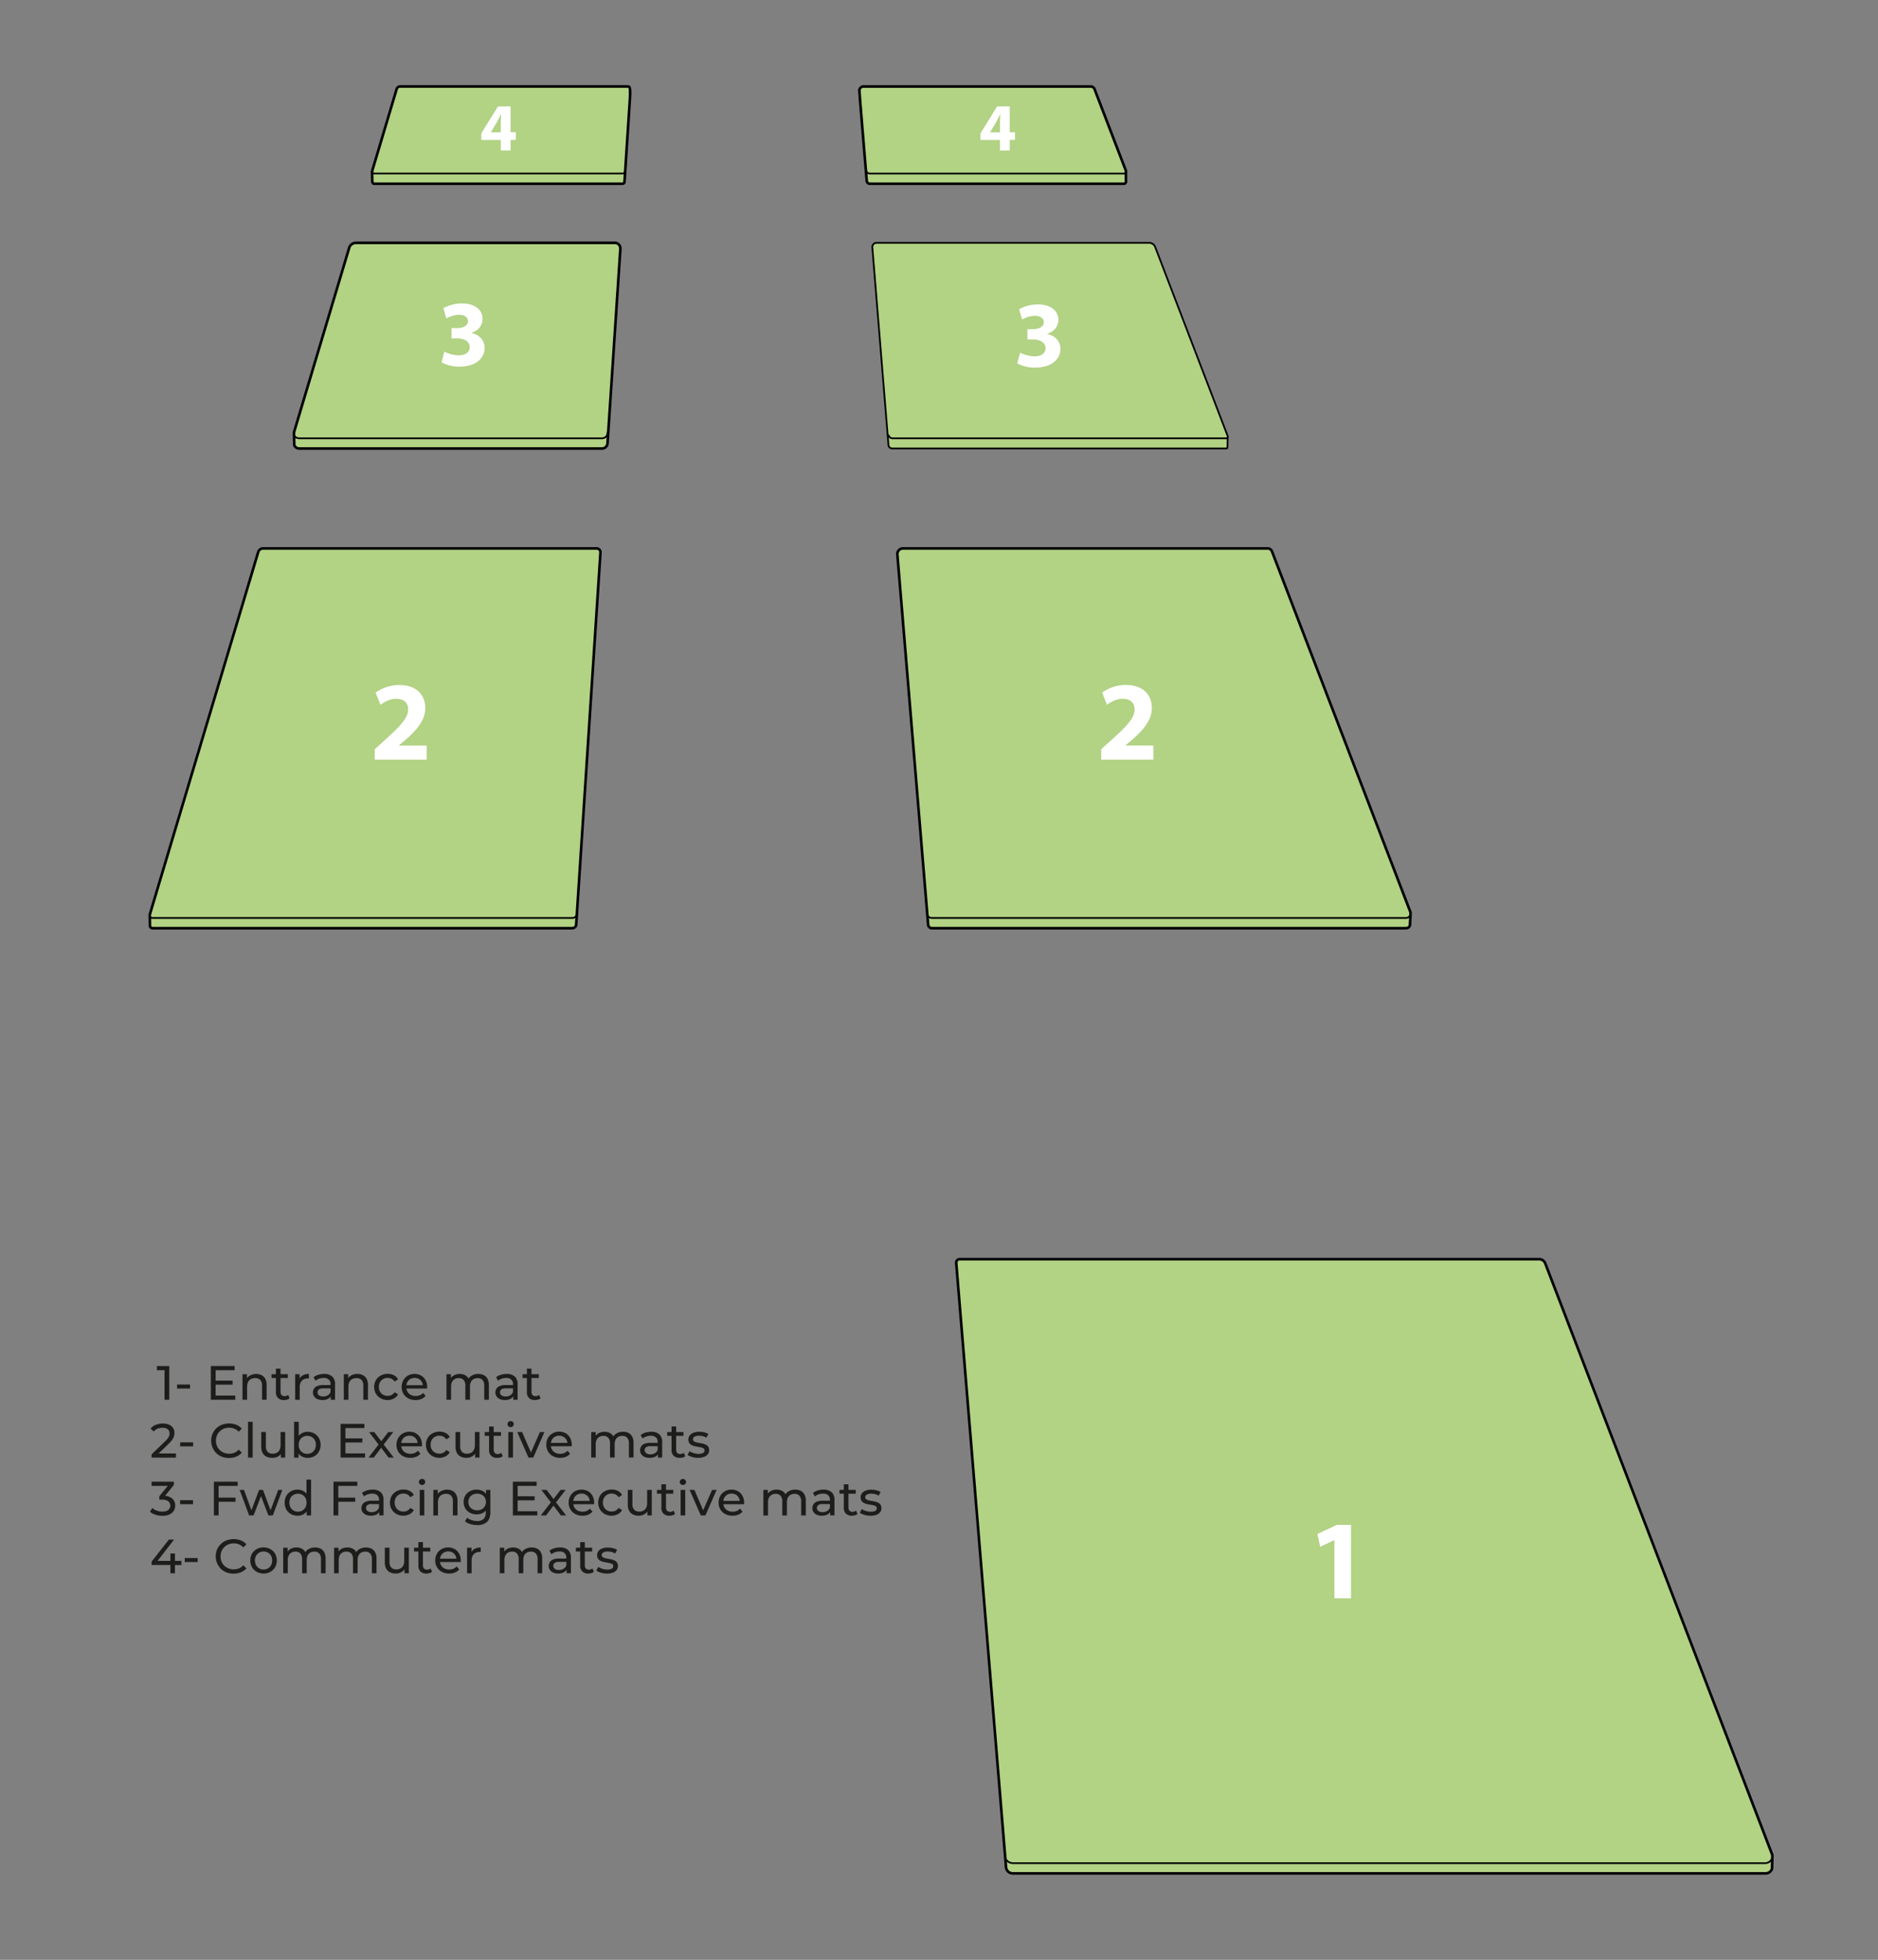 <svg viewBox="0 0 1080 1126.57" xmlns="http://www.w3.org/2000/svg" data-sanitized-data-name="Capa 2" data-name="Capa 2" id="Capa_2"><rect x="0" y="0" width="1080" height="1126.57" fill="#808080" stroke="none"/><defs><style>.cls-1{fill:#b2d284;}.cls-2,.cls-3{fill:none;stroke:#000;stroke-miterlimit:10;}.cls-2{stroke-width:1.5px;}.cls-4{fill:#1d1d1b;}.cls-5{fill:#fff;}</style></defs><path d="M1019.27,1067.68l-.2,6.2a1.93,1.93,0,0,1-.15.72,3.89,3.89,0,0,1-3.54,2.26H582.44a3.91,3.91,0,0,1-3.89-3.58l-.48-5.87c.17,2,2.34,3.58,4.37,3.58h432.94A4.34,4.34,0,0,0,1019.27,1067.68Z" class="cls-1"></path><path d="M500.28,99.75h146c.33,0,1.16-.16,1.16-.76l.09,5.54a1.26,1.26,0,0,1-1.25,1.09h-146a1.85,1.85,0,0,1-1.84-1.7L498,98A2.46,2.46,0,0,0,500.28,99.75Z" class="cls-1"></path><path d="M647.46,98a1.27,1.27,0,0,1,0,.94h0c0,.6-.83.76-1.16.76h-146A2.46,2.46,0,0,1,498,98L494.68,58.5l-.44-6.24a2.32,2.32,0,0,1,2.38-2.55h130.7a2.29,2.29,0,0,1,2.14,1.47Z" class="cls-1"></path><path d="M706.05,250.63a1,1,0,0,1,0,.59.86.86,0,0,1-.92.7h-192a2.14,2.14,0,0,1-2.13-2l-.48,0-8.83-107.77a2.43,2.43,0,0,1,2.43-2.64H660.86a3.69,3.69,0,0,1,3.45,2.37Z" class="cls-1"></path><path d="M535.9,527.67H808.54a2.75,2.75,0,0,0,2.64-2.09h0l-.32,6a1.86,1.86,0,0,1-.65,1.34,2.63,2.63,0,0,1-1.68.6H535.9a2.13,2.13,0,0,1-2.12-2l-.48-5.78C533.39,526.9,534.79,527.67,535.9,527.67Z" class="cls-1"></path><path d="M1019.27,1067.67h0a4.34,4.34,0,0,1-3.89,3.31H582.44c-2,0-4.2-1.56-4.37-3.58L549.91,726a2,2,0,0,1,2-2.21H885.11a3.8,3.8,0,0,1,3.55,2.43L1019,1065.69a3.74,3.74,0,0,1,.26,1.6Z" class="cls-1"></path><path d="M811,524a2.71,2.71,0,0,1,.18,1.07l0,.47h0a2.75,2.75,0,0,1-2.64,2.09H535.9c-1.11,0-2.51-.77-2.6-1.87L516.06,318.74a3.25,3.25,0,0,1,3.23-3.5H729a2.68,2.68,0,0,1,2.49,1.71Z" class="cls-1"></path><path d="M513.12,251.92h192a.86.86,0,0,0,.92-.7l-.14,6.16a1,1,0,0,1-.78.41h-192a2.14,2.14,0,0,1-2.13-2l-.48-5.83.48,0A2.14,2.14,0,0,0,513.12,251.92Z" class="cls-1"></path><path d="M361.83,50s.89-.42.38,7.49l-2.68,41.11c0,.64-1,1.14-1.6,1.14H215.31A1.35,1.35,0,0,1,214,98.9a3,3,0,0,1,.1-.81l14-46.85a2.15,2.15,0,0,1,2.06-1.53H361A1.18,1.18,0,0,1,361.83,50Z" class="cls-1"></path><path d="M349.8,248.29l-.44,6.57a3.13,3.13,0,0,1-3.13,2.93H172a3,3,0,0,1-2.81-2l-.12-5.53a3.37,3.37,0,0,0,2.93,1.67H346.23a3.14,3.14,0,0,0,3.13-2.93l.05-.73Z" class="cls-1"></path><path d="M353.56,139.58a3.21,3.21,0,0,1,3.21,3.42l-7,105.29-.39,0-.05.73a3.14,3.14,0,0,1-3.13,2.93H172a3.37,3.37,0,0,1-2.93-1.67l0-1.44a2.85,2.85,0,0,1,.12-.7l31.59-105.59a4.12,4.12,0,0,1,4-2.94Z" class="cls-1"></path><path d="M214.08,104,214,99.37a2.46,2.46,0,0,1,0-.47,1.35,1.35,0,0,0,1.33.85H357.93c.64,0,1.56-.5,1.6-1.14l-.38,5.88a1.23,1.23,0,0,1-1.22,1.13H215.31C214.45,105.62,214.14,105,214.08,104Z" class="cls-1"></path><path d="M345.7,317.62a2.22,2.22,0,0,0-2.21-2.36H151.69a3,3,0,0,0-2.82,2.1L87.19,523.53h-.1l-.15.84-.4,1.35a3.57,3.57,0,0,0,0,.79v.34l-.4,2.3.09,2.9s-.08,1,1.9,1.49,231.61,0,231.61,0h9.39a4,4,0,0,0,2.25-3.16c.08-.86.19-2.28.3-3.71a2,2,0,0,0,.47-1.08Z" class="cls-1"></path><path d="M549.91,726a2,2,0,0,1,2-2.21H885.11a3.79,3.79,0,0,1,3.54,2.44L1019,1065.69a3.91,3.91,0,0,1,.25,1.6l-.2,6.6a1.75,1.75,0,0,1-.16.71,3.86,3.86,0,0,1-3.53,2.26H582.44a3.91,3.91,0,0,1-3.89-3.58Z" class="cls-2"></path><path d="M1019.26,1067.67a4.33,4.33,0,0,1-3.88,3.32H582.44c-2,0-4.21-1.56-4.38-3.58" class="cls-3"></path><path d="M516.06,318.75a3.24,3.24,0,0,1,3.23-3.51H729A2.66,2.66,0,0,1,731.5,317L811,524.05a2.54,2.54,0,0,1,.18,1.07l-.34,6.48a1.83,1.83,0,0,1-.64,1.35,2.67,2.67,0,0,1-1.69.59H535.9a2.13,2.13,0,0,1-2.13-1.95Z" class="cls-2"></path><path d="M811.18,525.58a2.75,2.75,0,0,1-2.65,2.09H535.9c-1.11,0-2.51-.76-2.6-1.87" class="cls-3"></path><path d="M501.67,142.22a2.44,2.44,0,0,1,2.43-2.64H660.85a3.72,3.72,0,0,1,3.46,2.38L706,250.63a.93.93,0,0,1,0,.59l-.13,6.16a.94.94,0,0,1-.79.41h-192a2.14,2.14,0,0,1-2.14-2Z" class="cls-3"></path><path d="M706.07,251.22a.84.84,0,0,1-.92.7h-192a2.14,2.14,0,0,1-2.14-2" class="cls-3"></path><path d="M494.68,58.51l3.76,45.42a1.83,1.83,0,0,0,1.84,1.69h146a1.25,1.25,0,0,0,1.24-1.09L647.44,99a1.27,1.27,0,0,0,0-.94l-18-46.86a2.3,2.3,0,0,0-2.14-1.47H496.62a2.33,2.33,0,0,0-2.39,2.56Z" class="cls-2"></path><path d="M647.44,99c0,.62-.83.77-1.16.77h-146A2.45,2.45,0,0,1,497.94,98" class="cls-3"></path><path d="M362.2,57.51c.52-7.91-.37-7.5-.37-7.5a1.28,1.28,0,0,0-.81-.3H230.15a2.14,2.14,0,0,0-2.06,1.54l-14,46.85a4.91,4.91,0,0,0-.1,1.27l.1,4.6c.06,1.06.37,1.65,1.23,1.65H357.93a1.21,1.21,0,0,0,1.21-1.13l3.06-47" class="cls-2"></path><path d="M359.52,98.62c0,.63-.95,1.13-1.59,1.13H215.3a1.33,1.33,0,0,1-1.33-.87" class="cls-3"></path><path d="M356.76,143a3.21,3.21,0,0,0-3.2-3.42H204.73a4.12,4.12,0,0,0-3.94,2.94l-31.6,105.59a2.94,2.94,0,0,0-.12.7l.15,7a3,3,0,0,0,2.81,2h174.2a3.14,3.14,0,0,0,3.13-2.93Z" class="cls-2"></path><path d="M169.07,250.2a3.36,3.36,0,0,0,3,1.72h174.2a3.14,3.14,0,0,0,3.13-2.93l0-.72" class="cls-3"></path><path d="M345.31,317.6a2.21,2.21,0,0,0-2.21-2.36H151.31a2.94,2.94,0,0,0-2.82,2.1L86.15,525.71a4.42,4.42,0,0,0,0,.78l.08,5.56a1.47,1.47,0,0,0,1.38,1.49H329.11a2.25,2.25,0,0,0,2.25-2.11Z" class="cls-2"></path><path d="M86.13,526.87a1.84,1.84,0,0,0,1.48.8h241.5a2.64,2.64,0,0,0,2.64-2.1" class="cls-3"></path><path d="M94.61,804.61V786.33l1.19,1.3H90.23v-2.41h7.12v19.39Z" class="cls-4"></path><path d="M101.84,798.16v-2.3h7.45v2.3Z" class="cls-4"></path><path d="M124,802.2h11.31v2.41H121.23V785.22h13.69v2.41H124Zm-.25-8.61h10v2.35h-10Z" class="cls-4"></path><path d="M147.25,789.79a6.85,6.85,0,0,1,3.17.7,5,5,0,0,1,2.15,2.1,7.45,7.45,0,0,1,.77,3.58v8.44h-2.66v-8.14a4.43,4.43,0,0,0-1-3.21,3.85,3.85,0,0,0-2.92-1.08,5.26,5.26,0,0,0-2.47.55,3.81,3.81,0,0,0-1.62,1.63,5.73,5.73,0,0,0-.56,2.69v7.56h-2.66V789.93H142v4l-.42-1a5.06,5.06,0,0,1,2.22-2.24A7.2,7.2,0,0,1,147.25,789.79Z" class="cls-4"></path><path d="M156.17,792.12v-2.19h9.36v2.19Zm7.14,12.66a4.72,4.72,0,0,1-3.43-1.19,4.56,4.56,0,0,1-1.22-3.41V786.72h2.66v13.35a2.57,2.57,0,0,0,.6,1.83,2.22,2.22,0,0,0,1.7.64,3.12,3.12,0,0,0,2.08-.7l.83,1.92a3.79,3.79,0,0,1-1.46.77A6,6,0,0,1,163.31,804.78Z" class="cls-4"></path><path d="M169.74,804.61V789.93h2.55v4l-.25-1a4.51,4.51,0,0,1,2.05-2.32,7.14,7.14,0,0,1,3.55-.81v2.58l-.32,0H177a4.5,4.5,0,0,0-3.38,1.28,5,5,0,0,0-1.25,3.68v7.31Z" class="cls-4"></path><path d="M185.39,804.78a6.88,6.88,0,0,1-2.86-.55,4.39,4.39,0,0,1-1.9-1.54,3.93,3.93,0,0,1-.67-2.23,4.18,4.18,0,0,1,.57-2.16,3.88,3.88,0,0,1,1.86-1.55,8.55,8.55,0,0,1,3.47-.58h4.66v1.91H186a4,4,0,0,0-2.69.66,2.15,2.15,0,0,0-.69,1.61,2.06,2.06,0,0,0,.85,1.73,3.92,3.92,0,0,0,2.39.65,5.1,5.1,0,0,0,2.62-.66,3.88,3.88,0,0,0,1.62-1.94l.52,1.83a4.18,4.18,0,0,1-1.85,2.06A6.68,6.68,0,0,1,185.39,804.78Zm4.82-.17v-3.1l-.13-.58v-5.29a3.41,3.41,0,0,0-1-2.62,4.14,4.14,0,0,0-3-.93,7.94,7.94,0,0,0-2.55.43,6.6,6.6,0,0,0-2.1,1.15l-1.11-2a8,8,0,0,1,2.73-1.4,11.48,11.48,0,0,1,3.34-.49,6.72,6.72,0,0,1,4.65,1.47,5.74,5.74,0,0,1,1.64,4.49v8.86Z" class="cls-4"></path><path d="M205.51,789.79a6.85,6.85,0,0,1,3.17.7,5,5,0,0,1,2.15,2.1,7.45,7.45,0,0,1,.77,3.58v8.44h-2.66v-8.14a4.43,4.43,0,0,0-1-3.21,3.85,3.85,0,0,0-2.92-1.08,5.26,5.26,0,0,0-2.47.55,3.81,3.81,0,0,0-1.62,1.63,5.73,5.73,0,0,0-.56,2.69v7.56h-2.66V789.93h2.54v4l-.41-1A5.06,5.06,0,0,1,202,790.6,7.2,7.2,0,0,1,205.51,789.79Z" class="cls-4"></path><path d="M222.93,804.78a8.11,8.11,0,0,1-4-1,7.13,7.13,0,0,1-2.76-2.66,8,8,0,0,1,0-7.76,7.15,7.15,0,0,1,2.76-2.64,8.22,8.22,0,0,1,4-1,7.87,7.87,0,0,1,3.56.79,5.66,5.66,0,0,1,2.43,2.34l-2,1.31a4.47,4.47,0,0,0-1.76-1.6,5,5,0,0,0-2.23-.51,5.08,5.08,0,0,0-2.57.64,4.66,4.66,0,0,0-1.8,1.78,5.31,5.31,0,0,0-.67,2.73,5.39,5.39,0,0,0,.67,2.75,4.72,4.72,0,0,0,1.8,1.8,5.18,5.18,0,0,0,2.57.63,5,5,0,0,0,2.23-.51,4.44,4.44,0,0,0,1.76-1.59l2,1.27a5.77,5.77,0,0,1-2.43,2.34A7.51,7.51,0,0,1,222.93,804.78Z" class="cls-4"></path><path d="M238.89,804.78a8.5,8.5,0,0,1-4.14-1,6.89,6.89,0,0,1-2.77-2.66,7.52,7.52,0,0,1-1-3.88,7.73,7.73,0,0,1,1-3.88,7,7,0,0,1,2.63-2.64,8,8,0,0,1,7.55,0,6.67,6.67,0,0,1,2.56,2.65,8.18,8.18,0,0,1,.93,4c0,.11,0,.24,0,.38s0,.29,0,.42h-12.5v-1.91h11.11l-1.08.66a5,5,0,0,0-.58-2.52,4.51,4.51,0,0,0-1.68-1.73,5.23,5.23,0,0,0-4.94,0,4.38,4.38,0,0,0-1.69,1.75,5.21,5.21,0,0,0-.61,2.56v.44a5,5,0,0,0,.68,2.62,4.66,4.66,0,0,0,1.89,1.79,6.57,6.57,0,0,0,5.17.19,5.1,5.1,0,0,0,1.87-1.33l1.47,1.72a6.55,6.55,0,0,1-2.48,1.77A8.56,8.56,0,0,1,238.89,804.78Z" class="cls-4"></path><path d="M275.13,789.79a6.71,6.71,0,0,1,3.13.7,4.94,4.94,0,0,1,2.12,2.1,7.57,7.57,0,0,1,.76,3.58v8.44h-2.66v-8.14a4.56,4.56,0,0,0-1-3.21,3.62,3.62,0,0,0-2.8-1.08,4.68,4.68,0,0,0-2.32.55,3.69,3.69,0,0,0-1.54,1.63,6,6,0,0,0-.54,2.69v7.56h-2.66v-8.14a4.6,4.6,0,0,0-1-3.21,3.6,3.6,0,0,0-2.81-1.08,4.66,4.66,0,0,0-2.3.55,3.82,3.82,0,0,0-1.55,1.63,5.86,5.86,0,0,0-.55,2.69v7.56h-2.66V789.93h2.55v3.91l-.42-1A5,5,0,0,1,261,790.6a6.74,6.74,0,0,1,3.36-.81,6.33,6.33,0,0,1,3.63,1,4.91,4.91,0,0,1,2,3.15l-1.08-.45a5.5,5.5,0,0,1,2.33-2.71A7.27,7.27,0,0,1,275.13,789.79Z" class="cls-4"></path><path d="M290.33,804.78a6.88,6.88,0,0,1-2.86-.55,4.44,4.44,0,0,1-1.9-1.54,3.93,3.93,0,0,1-.67-2.23,4.18,4.18,0,0,1,.57-2.16,3.88,3.88,0,0,1,1.86-1.55,8.57,8.57,0,0,1,3.48-.58h4.65v1.91h-4.54a4,4,0,0,0-2.69.66,2.15,2.15,0,0,0-.69,1.61,2,2,0,0,0,.86,1.73,3.87,3.87,0,0,0,2.38.65,5.07,5.07,0,0,0,2.62-.66,3.88,3.88,0,0,0,1.62-1.94l.52,1.83a4.18,4.18,0,0,1-1.85,2.06A6.68,6.68,0,0,1,290.33,804.78Zm4.83-.17v-3.1l-.14-.58v-5.29a3.41,3.41,0,0,0-1-2.62,4.14,4.14,0,0,0-2.95-.93,8,8,0,0,0-2.55.43,6.6,6.6,0,0,0-2.1,1.15l-1.11-2a8,8,0,0,1,2.73-1.4,11.48,11.48,0,0,1,3.34-.49,6.72,6.72,0,0,1,4.65,1.47,5.74,5.74,0,0,1,1.64,4.49v8.86Z" class="cls-4"></path><path d="M300.5,792.12v-2.19h9.37v2.19Zm7.15,12.66a4.75,4.75,0,0,1-3.44-1.19,4.55,4.55,0,0,1-1.21-3.41V786.72h2.65v13.35a2.57,2.57,0,0,0,.6,1.83,2.25,2.25,0,0,0,1.7.64,3.08,3.08,0,0,0,2.08-.7l.83,1.92a3.74,3.74,0,0,1-1.45.77A6,6,0,0,1,307.65,804.78Z" class="cls-4"></path><path d="M87.16,837.86V836l7.89-7.61a11.32,11.32,0,0,0,1.57-1.76,5,5,0,0,0,.69-1.42,4.68,4.68,0,0,0,.18-1.26,2.87,2.87,0,0,0-1-2.35,4.79,4.79,0,0,0-3.08-.86,7.39,7.39,0,0,0-2.8.51,5.5,5.5,0,0,0-2.16,1.6l-1.88-1.64a7,7,0,0,1,3-2.17,10.78,10.78,0,0,1,4.11-.77,8.67,8.67,0,0,1,3.52.66,5.08,5.08,0,0,1,2.31,1.87,5,5,0,0,1,.82,2.88,6.87,6.87,0,0,1-.25,1.85,6.49,6.49,0,0,1-.94,1.94,15.49,15.49,0,0,1-2,2.3l-7,6.79-.67-1.08h11.72v2.41Z" class="cls-4"></path><path d="M103.61,831.4v-2.3h7.46v2.3Z" class="cls-4"></path><path d="M131.68,838.08a11.1,11.1,0,0,1-4.09-.73,9.59,9.59,0,0,1-3.24-2.08,10.26,10.26,0,0,1-2.15-11.07,9.65,9.65,0,0,1,5.42-5.22,11.59,11.59,0,0,1,8.23,0,8.42,8.42,0,0,1,3.22,2.25l-1.8,1.75a7.18,7.18,0,0,0-2.49-1.73,7.69,7.69,0,0,0-3-.57,8.17,8.17,0,0,0-3,.55,7.2,7.2,0,0,0-2.42,1.56,6.9,6.9,0,0,0-1.6,2.36,8.21,8.21,0,0,0,0,6,7,7,0,0,0,1.6,2.37,7.33,7.33,0,0,0,2.42,1.55,8.17,8.17,0,0,0,3,.55,7.68,7.68,0,0,0,3-.56,7.14,7.14,0,0,0,2.49-1.76l1.8,1.74a8.47,8.47,0,0,1-3.22,2.27A10.9,10.9,0,0,1,131.68,838.08Z" class="cls-4"></path><path d="M142.65,837.86V817.3h2.66v20.56Z" class="cls-4"></path><path d="M156.55,838a7.53,7.53,0,0,1-3.31-.69,4.92,4.92,0,0,1-2.21-2.12,7.27,7.27,0,0,1-.79-3.58v-8.45h2.66v8.14a4.48,4.48,0,0,0,1,3.24,3.85,3.85,0,0,0,2.92,1.08,4.88,4.88,0,0,0,2.41-.57,3.79,3.79,0,0,0,1.58-1.66,5.78,5.78,0,0,0,.55-2.64v-7.59h2.66v14.68h-2.52v-4L162,835a5.1,5.1,0,0,1-2.16,2.27A6.52,6.52,0,0,1,156.55,838Z" class="cls-4"></path><path d="M169.13,837.86V817.3h2.66v9.78l-.28,3.41.17,3.41v4Zm7.79.16a6.88,6.88,0,0,1-3.4-.84,6,6,0,0,1-2.38-2.51,8.89,8.89,0,0,1-.87-4.15,8.65,8.65,0,0,1,.9-4.16,6,6,0,0,1,2.41-2.49,6.73,6.73,0,0,1,3.34-.83,7.59,7.59,0,0,1,3.82.94,7,7,0,0,1,2.63,2.62,7.65,7.65,0,0,1,1,3.92,7.74,7.74,0,0,1-1,3.93,6.85,6.85,0,0,1-2.63,2.63A7.59,7.59,0,0,1,176.92,838Zm-.23-2.32a5,5,0,0,0,2.54-.64,4.54,4.54,0,0,0,1.77-1.81,5.51,5.51,0,0,0,.65-2.73,5.36,5.36,0,0,0-.65-2.73,4.61,4.61,0,0,0-1.77-1.79,5.1,5.1,0,0,0-2.54-.64,5,5,0,0,0-2.5.64,4.71,4.71,0,0,0-1.78,1.79,5.46,5.46,0,0,0-.65,2.73,5.62,5.62,0,0,0,.65,2.73,4.63,4.63,0,0,0,1.78,1.81A4.92,4.92,0,0,0,176.69,835.7Z" class="cls-4"></path><path d="M198.64,835.45h11.3v2.41H195.87V818.47h13.68v2.41H198.64Zm-.25-8.62h10v2.36h-10Z" class="cls-4"></path><path d="M211.91,837.86l6.31-8.2,0,1.36-6-7.84h3l4.6,6h-1.14l4.6-6h2.91l-6.1,7.89,0-1.41,6.37,8.2h-3l-4.85-6.43,1.08.17-4.76,6.26Z" class="cls-4"></path><path d="M235.87,838a8.5,8.5,0,0,1-4.14-1A6.94,6.94,0,0,1,229,834.4a7.54,7.54,0,0,1-1-3.88,7.73,7.73,0,0,1,1-3.88,6.9,6.9,0,0,1,2.63-2.65,7.58,7.58,0,0,1,3.78-1,7.4,7.4,0,0,1,3.77.94,6.67,6.67,0,0,1,2.56,2.65,8.14,8.14,0,0,1,.93,4c0,.11,0,.24,0,.39s0,.28,0,.41h-12.5v-1.91h11.11l-1.08.67a5,5,0,0,0-.58-2.52,4.53,4.53,0,0,0-1.68-1.74,5.23,5.23,0,0,0-4.94,0,4.38,4.38,0,0,0-1.69,1.75,5.24,5.24,0,0,0-.61,2.56v.45a4.93,4.93,0,0,0,.68,2.61,4.6,4.6,0,0,0,1.89,1.79,5.93,5.93,0,0,0,2.8.64,6,6,0,0,0,2.37-.45,5.07,5.07,0,0,0,1.87-1.32l1.47,1.71a6.47,6.47,0,0,1-2.48,1.78A8.75,8.75,0,0,1,235.87,838Z" class="cls-4"></path><path d="M252.69,838a8.12,8.12,0,0,1-4-1,7.08,7.08,0,0,1-2.75-2.65,8,8,0,0,1,0-7.76,7,7,0,0,1,2.75-2.65,8.34,8.34,0,0,1,4-1,7.77,7.77,0,0,1,3.56.79,5.52,5.52,0,0,1,2.42,2.34l-2,1.3a4.51,4.51,0,0,0-1.76-1.59,5,5,0,0,0-2.23-.52,5.25,5.25,0,0,0-2.58.64,4.69,4.69,0,0,0-1.8,1.79,5.36,5.36,0,0,0-.66,2.73,5.48,5.48,0,0,0,.66,2.74,4.58,4.58,0,0,0,1.8,1.8,5.14,5.14,0,0,0,2.58.64,4.88,4.88,0,0,0,2.23-.52,4.51,4.51,0,0,0,1.76-1.59l2,1.28a5.87,5.87,0,0,1-2.42,2.34A7.65,7.65,0,0,1,252.69,838Z" class="cls-4"></path><path d="M268.28,838a7.53,7.53,0,0,1-3.31-.69,4.92,4.92,0,0,1-2.21-2.12,7.27,7.27,0,0,1-.79-3.58v-8.45h2.66v8.14a4.52,4.52,0,0,0,1,3.24,3.89,3.89,0,0,0,2.93,1.08,4.91,4.91,0,0,0,2.41-.57,3.79,3.79,0,0,0,1.58-1.66,5.78,5.78,0,0,0,.55-2.64v-7.59h2.66v14.68h-2.52v-4l.41,1.05a5.1,5.1,0,0,1-2.16,2.27A6.49,6.49,0,0,1,268.28,838Z" class="cls-4"></path><path d="M278.75,825.36v-2.18h9.37v2.18ZM285.9,838a4.66,4.66,0,0,1-3.43-1.19,4.51,4.51,0,0,1-1.22-3.4V820h2.66v13.36a2.54,2.54,0,0,0,.59,1.82,2.22,2.22,0,0,0,1.71.64,3.12,3.12,0,0,0,2.07-.69l.84,1.91a4,4,0,0,1-1.46.78A6.39,6.39,0,0,1,285.9,838Z" class="cls-4"></path><path d="M293.66,820.35a1.78,1.78,0,0,1-1.29-.5,1.74,1.74,0,0,1,0-2.46,1.74,1.74,0,0,1,1.29-.5,1.82,1.82,0,0,1,1.29.48,1.6,1.6,0,0,1,.51,1.21,1.73,1.73,0,0,1-1.8,1.77Zm-1.33,17.51V823.18H295v14.68Z" class="cls-4"></path><path d="M303.91,837.86l-6.43-14.68h2.77L306,836.47h-1.33l5.82-13.29h2.6l-6.43,14.68Z" class="cls-4"></path><path d="M322.08,838a8.5,8.5,0,0,1-4.14-1,6.94,6.94,0,0,1-2.77-2.65,7.54,7.54,0,0,1-1-3.88,7.72,7.72,0,0,1,.95-3.88,7,7,0,0,1,2.63-2.65,7.59,7.59,0,0,1,3.79-1,7.37,7.37,0,0,1,3.76.94,6.69,6.69,0,0,1,2.57,2.65,8.25,8.25,0,0,1,.92,4c0,.11,0,.24,0,.39s0,.28,0,.41h-12.5v-1.91h11.11l-1.08.67a4.89,4.89,0,0,0-.58-2.52A4.46,4.46,0,0,0,324,825.9a4.84,4.84,0,0,0-2.47-.62,4.9,4.9,0,0,0-2.47.62,4.45,4.45,0,0,0-1.69,1.75,5.24,5.24,0,0,0-.61,2.56v.45a5,5,0,0,0,.68,2.61,4.56,4.56,0,0,0,1.9,1.79,5.86,5.86,0,0,0,2.79.64,6,6,0,0,0,2.37-.45,5.07,5.07,0,0,0,1.87-1.32l1.47,1.71a6.39,6.39,0,0,1-2.48,1.78A8.75,8.75,0,0,1,322.08,838Z" class="cls-4"></path><path d="M358.32,823a6.83,6.83,0,0,1,3.13.69,4.91,4.91,0,0,1,2.12,2.11,7.43,7.43,0,0,1,.76,3.57v8.45h-2.66v-8.15a4.56,4.56,0,0,0-1-3.21,3.59,3.59,0,0,0-2.79-1.08,4.7,4.7,0,0,0-2.33.55,3.71,3.71,0,0,0-1.54,1.64,6,6,0,0,0-.54,2.69v7.56h-2.66v-8.15a4.65,4.65,0,0,0-1-3.21,3.62,3.62,0,0,0-2.81-1.08,4.63,4.63,0,0,0-2.3.55,3.81,3.81,0,0,0-1.56,1.64,5.83,5.83,0,0,0-.55,2.69v7.56H340V823.18h2.55v3.9l-.42-1a5.08,5.08,0,0,1,2.14-2.24,6.7,6.7,0,0,1,3.35-.8,6.25,6.25,0,0,1,3.63,1,4.92,4.92,0,0,1,2,3.14l-1.08-.44a5.58,5.58,0,0,1,2.33-2.72A7.27,7.27,0,0,1,358.32,823Z" class="cls-4"></path><path d="M373.53,838a6.93,6.93,0,0,1-2.87-.55,4.43,4.43,0,0,1-1.9-1.54,3.9,3.9,0,0,1-.66-2.23,4.2,4.2,0,0,1,.57-2.16,3.91,3.91,0,0,1,1.85-1.55,8.57,8.57,0,0,1,3.48-.58h4.65v1.91h-4.54a3.93,3.93,0,0,0-2.69.67,2.14,2.14,0,0,0-.69,1.6,2.07,2.07,0,0,0,.86,1.73A3.82,3.82,0,0,0,374,836a5.07,5.07,0,0,0,2.62-.66,3.75,3.75,0,0,0,1.62-1.94l.53,1.83a4.12,4.12,0,0,1-1.86,2.06A6.64,6.64,0,0,1,373.53,838Zm4.82-.16v-3.1l-.14-.59v-5.29a3.46,3.46,0,0,0-1-2.62,4.2,4.2,0,0,0-3-.92,7.67,7.67,0,0,0-2.55.43,6.46,6.46,0,0,0-2.11,1.15l-1.11-2a8,8,0,0,1,2.73-1.4,11.53,11.53,0,0,1,3.34-.48,6.72,6.72,0,0,1,4.65,1.47,5.71,5.71,0,0,1,1.64,4.48v8.87Z" class="cls-4"></path><path d="M383.69,825.36v-2.18h9.37v2.18ZM390.84,838a4.66,4.66,0,0,1-3.43-1.19,4.51,4.51,0,0,1-1.22-3.4V820h2.66v13.36a2.59,2.59,0,0,0,.59,1.82,2.22,2.22,0,0,0,1.71.64,3.12,3.12,0,0,0,2.07-.69l.84,1.91a4,4,0,0,1-1.46.78A6.39,6.39,0,0,1,390.84,838Z" class="cls-4"></path><path d="M401.48,838a12,12,0,0,1-3.48-.49,8.34,8.34,0,0,1-2.59-1.22l1.11-2.11a8.7,8.7,0,0,0,2.33,1.08,9,9,0,0,0,2.82.45,5.16,5.16,0,0,0,2.68-.53,1.66,1.66,0,0,0,.81-1.47,1.29,1.29,0,0,0-.49-1.08,3.5,3.5,0,0,0-1.32-.58c-.54-.13-1.15-.25-1.81-.35s-1.33-.23-2-.39a7.65,7.65,0,0,1-1.83-.66,3.48,3.48,0,0,1-1.33-1.19,3.71,3.71,0,0,1-.5-2,3.8,3.8,0,0,1,.75-2.33,4.8,4.8,0,0,1,2.12-1.53A8.9,8.9,0,0,1,402,823a12.84,12.84,0,0,1,2.92.34,7,7,0,0,1,2.42,1l-1.13,2.1a6.26,6.26,0,0,0-2.08-.91,9.36,9.36,0,0,0-2.16-.25,4.79,4.79,0,0,0-2.61.57,1.68,1.68,0,0,0-.85,1.45,1.38,1.38,0,0,0,.51,1.15,3.5,3.5,0,0,0,1.33.62,15.48,15.48,0,0,0,1.81.38c.67.1,1.33.23,2,.39a7.59,7.59,0,0,1,1.81.65,3.39,3.39,0,0,1,1.33,1.16,3.49,3.49,0,0,1,.51,2,3.52,3.52,0,0,1-.77,2.29,5,5,0,0,1-2.19,1.51A9.47,9.47,0,0,1,401.48,838Z" class="cls-4"></path><path d="M93.39,871.33a12.65,12.65,0,0,1-4-.64A8.92,8.92,0,0,1,86.27,869l1.28-2.19a7.33,7.33,0,0,0,2.52,1.5,9.31,9.31,0,0,0,3.32.58,5.42,5.42,0,0,0,3.37-.93,3.21,3.21,0,0,0,0-5,5.76,5.76,0,0,0-3.64-.93H91.62v-1.93l5.76-7.1.39,1.11H87.16v-2.41H100v1.88l-5.74,7.07-1.44-.86h.92A7.68,7.68,0,0,1,99,861.38a5.13,5.13,0,0,1,1.76,4,5.82,5.82,0,0,1-.8,3,5.64,5.64,0,0,1-2.43,2.15A9.47,9.47,0,0,1,93.39,871.33Z" class="cls-4"></path><path d="M103.56,864.65v-2.3H111v2.3Z" class="cls-4"></path><path d="M125.72,871.1H123V851.71h13.69v2.41H125.72Zm-.28-10.22h10v2.38h-10Z" class="cls-4"></path><path d="M143.26,871.1l-5.46-14.68h2.52l4.85,13.3H144l5-13.3h2.24l4.93,13.3H155l5-13.3h2.38l-5.48,14.68h-2.55L149.71,859h.78l-4.68,12.13Z" class="cls-4"></path><path d="M171.13,871.27a7.58,7.58,0,0,1-3.81-.94,7,7,0,0,1-2.65-2.63,8.45,8.45,0,0,1,0-7.86,7,7,0,0,1,2.65-2.62,7.68,7.68,0,0,1,3.81-.94,6.85,6.85,0,0,1,3.35.83,6.17,6.17,0,0,1,2.4,2.5,8.76,8.76,0,0,1,.9,4.15,8.93,8.93,0,0,1-.88,4.16,6,6,0,0,1-2.37,2.51A6.8,6.8,0,0,1,171.13,871.27Zm.22-2.33a5,5,0,0,0,2.5-.63,4.65,4.65,0,0,0,1.78-1.82,6.06,6.06,0,0,0,0-5.46,4.68,4.68,0,0,0-1.78-1.78,5.24,5.24,0,0,0-5,0,4.82,4.82,0,0,0-1.78,1.78,6,6,0,0,0,0,5.46,4.79,4.79,0,0,0,1.78,1.82A5,5,0,0,0,171.35,868.94Zm5,2.16v-4l.17-3.41-.28-3.4v-9.78h2.66V871.1Z" class="cls-4"></path><path d="M194.56,871.1h-2.77V851.71h13.69v2.41H194.56Zm-.27-10.22h10v2.38h-10Z" class="cls-4"></path><path d="M213.29,871.27a7,7,0,0,1-2.87-.55,4.41,4.41,0,0,1-1.89-1.54,3.86,3.86,0,0,1-.67-2.23,4.15,4.15,0,0,1,.57-2.16,3.88,3.88,0,0,1,1.86-1.55,8.47,8.47,0,0,1,3.47-.59h4.66v1.92h-4.55a4,4,0,0,0-2.68.66,2.12,2.12,0,0,0-.7,1.61,2.07,2.07,0,0,0,.86,1.73,3.89,3.89,0,0,0,2.38.65,5,5,0,0,0,2.62-.67,3.73,3.73,0,0,0,1.62-1.93l.53,1.82a4.14,4.14,0,0,1-1.86,2.07A6.62,6.62,0,0,1,213.29,871.27Zm4.82-.17V868l-.14-.58v-5.29a3.41,3.41,0,0,0-1-2.62,4.16,4.16,0,0,0-3-.93,7.67,7.67,0,0,0-2.55.43,6.76,6.76,0,0,0-2.11,1.15l-1.1-2a7.83,7.83,0,0,1,2.73-1.4,11.14,11.14,0,0,1,3.33-.49,6.73,6.73,0,0,1,4.66,1.47,5.74,5.74,0,0,1,1.63,4.49v8.86Z" class="cls-4"></path><path d="M232,871.27a8.11,8.11,0,0,1-4-1,7.2,7.2,0,0,1-2.76-2.66,8.1,8.1,0,0,1,0-7.76,7.15,7.15,0,0,1,2.76-2.64,8.22,8.22,0,0,1,4-1,7.87,7.87,0,0,1,3.56.79,5.66,5.66,0,0,1,2.43,2.34l-2,1.31a4.44,4.44,0,0,0-1.75-1.6,5,5,0,0,0-2.23-.51,5.12,5.12,0,0,0-2.58.64,4.66,4.66,0,0,0-1.8,1.78,5.31,5.31,0,0,0-.67,2.73,5.41,5.41,0,0,0,.67,2.75,4.72,4.72,0,0,0,1.8,1.8,5.22,5.22,0,0,0,2.58.63,5,5,0,0,0,2.23-.51,4.49,4.49,0,0,0,1.75-1.59l2,1.27a5.77,5.77,0,0,1-2.43,2.34A7.51,7.51,0,0,1,232,871.27Z" class="cls-4"></path><path d="M242.71,853.59a1.79,1.79,0,0,1-1.29-.49,1.65,1.65,0,0,1-.51-1.22,1.67,1.67,0,0,1,.51-1.25,1.8,1.8,0,0,1,1.29-.5,1.77,1.77,0,0,1,1.29.49,1.58,1.58,0,0,1,.51,1.2,1.7,1.7,0,0,1-.5,1.26A1.72,1.72,0,0,1,242.71,853.59Zm-1.33,17.51V856.42H244V871.1Z" class="cls-4"></path><path d="M257,856.28a7,7,0,0,1,3.17.69,5,5,0,0,1,2.15,2.11,7.31,7.31,0,0,1,.78,3.57v8.45h-2.66V863a4.47,4.47,0,0,0-1-3.21,3.83,3.83,0,0,0-2.92-1.09,5.2,5.2,0,0,0-2.47.56,3.81,3.81,0,0,0-1.62,1.63,5.73,5.73,0,0,0-.57,2.69v7.56h-2.66V856.42h2.55v4l-.42-1a5.06,5.06,0,0,1,2.22-2.24A7.22,7.22,0,0,1,257,856.28Z" class="cls-4"></path><path d="M274.07,870.49a7.94,7.94,0,0,1-3.81-.9,7,7,0,0,1-2.66-2.5,7.55,7.55,0,0,1,0-7.44,6.9,6.9,0,0,1,2.66-2.48,8.05,8.05,0,0,1,3.81-.89,7.82,7.82,0,0,1,3.44.76,5.84,5.84,0,0,1,2.48,2.35,9,9,0,0,1,0,8,6,6,0,0,1-2.48,2.36A7.44,7.44,0,0,1,274.07,870.49Zm.34,6.15a13.51,13.51,0,0,1-3.92-.56,8.08,8.08,0,0,1-3.09-1.62l1.27-2.05a7.45,7.45,0,0,0,2.52,1.39,9.39,9.39,0,0,0,3.13.52,5.26,5.26,0,0,0,3.83-1.22,5.05,5.05,0,0,0,1.21-3.71v-3.11l.28-2.91-.14-2.93v-4H282v12.69c0,2.58-.64,4.49-1.94,5.71A8,8,0,0,1,274.41,876.64Zm0-8.47a5.48,5.48,0,0,0,2.6-.61,4.62,4.62,0,0,0,1.79-1.69,5.11,5.11,0,0,0,0-5,4.43,4.43,0,0,0-1.79-1.67,5.48,5.48,0,0,0-2.6-.6,5.59,5.59,0,0,0-2.62.6,4.34,4.34,0,0,0-1.8,1.67,5.11,5.11,0,0,0,0,5,4.52,4.52,0,0,0,1.8,1.69A5.59,5.59,0,0,0,274.38,868.17Z" class="cls-4"></path><path d="M297.7,868.69H309v2.41H294.93V851.71h13.69v2.41H297.7Zm-.25-8.61h10v2.35h-10Z" class="cls-4"></path><path d="M311,871.1l6.32-8.2,0,1.36-6-7.84h3l4.59,6h-1.13l4.6-6h2.91l-6.1,7.9,0-1.42,6.37,8.2h-3l-4.85-6.42,1.08.16-4.76,6.26Z" class="cls-4"></path><path d="M334.94,871.27a8.5,8.5,0,0,1-4.14-1,7,7,0,0,1-2.78-2.66,7.63,7.63,0,0,1-1-3.88,7.73,7.73,0,0,1,1-3.88,6.88,6.88,0,0,1,2.63-2.64,8,8,0,0,1,7.55,0,6.67,6.67,0,0,1,2.56,2.65,8.17,8.17,0,0,1,.93,4c0,.12,0,.25,0,.39s0,.29-.05.42H329.12v-1.91h11.11l-1.08.66a5,5,0,0,0-.58-2.52,4.44,4.44,0,0,0-1.68-1.73,4.78,4.78,0,0,0-2.48-.62,4.85,4.85,0,0,0-2.47.62,4.42,4.42,0,0,0-1.69,1.74,5.39,5.39,0,0,0-.6,2.57v.44a5.08,5.08,0,0,0,.67,2.62,4.75,4.75,0,0,0,1.9,1.79,6.57,6.57,0,0,0,5.17.19,5.3,5.3,0,0,0,1.87-1.33l1.47,1.72a6.55,6.55,0,0,1-2.48,1.77A8.56,8.56,0,0,1,334.94,871.27Z" class="cls-4"></path><path d="M351.75,871.27a8.11,8.11,0,0,1-4-1,7.2,7.2,0,0,1-2.76-2.66,8.1,8.1,0,0,1,0-7.76,7.15,7.15,0,0,1,2.76-2.64,8.22,8.22,0,0,1,4-1,7.87,7.87,0,0,1,3.56.79,5.66,5.66,0,0,1,2.43,2.34l-2,1.31a4.44,4.44,0,0,0-1.75-1.6,5,5,0,0,0-2.23-.51,5.12,5.12,0,0,0-2.58.64,4.66,4.66,0,0,0-1.8,1.78,5.31,5.31,0,0,0-.67,2.73,5.41,5.41,0,0,0,.67,2.75,4.72,4.72,0,0,0,1.8,1.8,5.22,5.22,0,0,0,2.58.63,5,5,0,0,0,2.23-.51,4.49,4.49,0,0,0,1.75-1.59l2,1.27a5.77,5.77,0,0,1-2.43,2.34A7.51,7.51,0,0,1,351.75,871.27Z" class="cls-4"></path><path d="M367.35,871.27a7.5,7.5,0,0,1-3.31-.69,5,5,0,0,1-2.22-2.12,7.42,7.42,0,0,1-.79-3.59v-8.45h2.66v8.15a4.52,4.52,0,0,0,1,3.24,3.87,3.87,0,0,0,2.93,1.08,4.91,4.91,0,0,0,2.41-.57,3.82,3.82,0,0,0,1.57-1.66,5.8,5.8,0,0,0,.56-2.65v-7.59h2.66V871.1h-2.52v-4l.41,1.05a5.17,5.17,0,0,1-2.16,2.28A6.59,6.59,0,0,1,367.35,871.27Z" class="cls-4"></path><path d="M377.82,858.61v-2.19h9.37v2.19ZM385,871.27a4.75,4.75,0,0,1-3.44-1.19,4.57,4.57,0,0,1-1.22-3.41V853.21H383v13.35a2.59,2.59,0,0,0,.6,1.83,2.25,2.25,0,0,0,1.7.64,3.08,3.08,0,0,0,2.08-.7l.83,1.92a3.88,3.88,0,0,1-1.45.77A6,6,0,0,1,385,871.27Z" class="cls-4"></path><path d="M392.73,853.59a1.77,1.77,0,0,1-1.29-.49,1.65,1.65,0,0,1-.51-1.22,1.67,1.67,0,0,1,.51-1.25,1.92,1.92,0,0,1,2.57,0,1.55,1.55,0,0,1,.52,1.2,1.73,1.73,0,0,1-1.8,1.77ZM391.4,871.1V856.42h2.66V871.1Z" class="cls-4"></path><path d="M403,871.1l-6.43-14.68h2.77l5.71,13.3H403.7l5.81-13.3h2.61l-6.43,14.68Z" class="cls-4"></path><path d="M421.15,871.27a8.5,8.5,0,0,1-4.14-1,7,7,0,0,1-2.77-2.66,7.54,7.54,0,0,1-1-3.88,7.73,7.73,0,0,1,1-3.88,7,7,0,0,1,2.63-2.64,8,8,0,0,1,7.55,0,6.67,6.67,0,0,1,2.56,2.65,8.17,8.17,0,0,1,.93,4c0,.12,0,.25,0,.39s0,.29,0,.42h-12.5v-1.91h11.11l-1.08.66a4.89,4.89,0,0,0-.58-2.52,4.44,4.44,0,0,0-1.68-1.73,5.23,5.23,0,0,0-4.94,0,4.35,4.35,0,0,0-1.69,1.74,5.28,5.28,0,0,0-.61,2.57v.44a5,5,0,0,0,.68,2.62,4.63,4.63,0,0,0,1.9,1.79,6.54,6.54,0,0,0,5.16.19,5.22,5.22,0,0,0,1.87-1.33l1.47,1.72a6.47,6.47,0,0,1-2.48,1.77A8.56,8.56,0,0,1,421.15,871.27Z" class="cls-4"></path><path d="M457.39,856.28a6.83,6.83,0,0,1,3.13.69,5,5,0,0,1,2.12,2.11,7.55,7.55,0,0,1,.76,3.57v8.45h-2.66V863a4.56,4.56,0,0,0-1-3.21,3.59,3.59,0,0,0-2.8-1.09,4.69,4.69,0,0,0-2.32.56,3.69,3.69,0,0,0-1.54,1.63,6,6,0,0,0-.54,2.69v7.56h-2.66V863a4.65,4.65,0,0,0-1-3.21,3.6,3.6,0,0,0-2.82-1.09,4.66,4.66,0,0,0-2.3.56,3.82,3.82,0,0,0-1.55,1.63,5.86,5.86,0,0,0-.55,2.69v7.56H439V856.42h2.55v3.91l-.42-1a4.93,4.93,0,0,1,2.14-2.24,6.7,6.7,0,0,1,3.35-.81,6.33,6.33,0,0,1,3.63,1,4.91,4.91,0,0,1,2,3.15l-1.08-.45a5.5,5.5,0,0,1,2.33-2.71A7.19,7.19,0,0,1,457.39,856.28Z" class="cls-4"></path><path d="M472.6,871.27a6.93,6.93,0,0,1-2.87-.55,4.44,4.44,0,0,1-1.9-1.54,3.92,3.92,0,0,1-.66-2.23,4.14,4.14,0,0,1,.56-2.16,3.88,3.88,0,0,1,1.86-1.55,8.55,8.55,0,0,1,3.48-.59h4.65v1.92h-4.54a4,4,0,0,0-2.69.66,2.15,2.15,0,0,0-.69,1.61,2,2,0,0,0,.86,1.73,3.87,3.87,0,0,0,2.38.65,5,5,0,0,0,2.62-.67,3.82,3.82,0,0,0,1.62-1.93l.52,1.82a4.16,4.16,0,0,1-1.85,2.07A6.67,6.67,0,0,1,472.6,871.27Zm4.82-.17V868l-.14-.58v-5.29a3.41,3.41,0,0,0-1-2.62,4.14,4.14,0,0,0-3-.93,7.76,7.76,0,0,0-2.55.43,6.6,6.6,0,0,0-2.1,1.15l-1.11-2a8,8,0,0,1,2.73-1.4,11.15,11.15,0,0,1,3.34-.49,6.72,6.72,0,0,1,4.65,1.47,5.74,5.74,0,0,1,1.64,4.49v8.86Z" class="cls-4"></path><path d="M482.76,858.61v-2.19h9.37v2.19Zm7.15,12.66a4.75,4.75,0,0,1-3.44-1.19,4.57,4.57,0,0,1-1.21-3.41V853.21h2.66v13.35a2.58,2.58,0,0,0,.59,1.83,2.25,2.25,0,0,0,1.7.64,3.08,3.08,0,0,0,2.08-.7l.83,1.92a3.88,3.88,0,0,1-1.45.77A6,6,0,0,1,489.91,871.27Z" class="cls-4"></path><path d="M500.55,871.27a12,12,0,0,1-3.48-.5,8.12,8.12,0,0,1-2.59-1.22l1.11-2.1a9.74,9.74,0,0,0,5.15,1.52,5.06,5.06,0,0,0,2.68-.53,1.65,1.65,0,0,0,.81-1.46,1.25,1.25,0,0,0-.5-1.08,3.38,3.38,0,0,0-1.31-.59c-.55-.13-1.15-.24-1.82-.34s-1.33-.23-2-.39a7.78,7.78,0,0,1-1.83-.67,3.4,3.4,0,0,1-1.33-1.19,3.65,3.65,0,0,1-.5-2,3.76,3.76,0,0,1,.75-2.33,4.76,4.76,0,0,1,2.12-1.54,8.85,8.85,0,0,1,3.25-.54,13,13,0,0,1,2.93.35,7.41,7.41,0,0,1,2.42,1l-1.13,2.11a6.29,6.29,0,0,0-2.08-.92,10,10,0,0,0-2.16-.25,4.77,4.77,0,0,0-2.61.57,1.71,1.71,0,0,0-.86,1.46,1.36,1.36,0,0,0,.52,1.15,3.82,3.82,0,0,0,1.33.62,15.56,15.56,0,0,0,1.81.37c.67.11,1.33.23,2,.39a8.78,8.78,0,0,1,1.81.65,3.57,3.57,0,0,1,1.33,1.17,3.45,3.45,0,0,1,.51,2,3.61,3.61,0,0,1-.77,2.3,5,5,0,0,1-2.19,1.51A9.47,9.47,0,0,1,500.55,871.27Z" class="cls-4"></path><path d="M87.19,899.58v-1.94L97.1,885h3l-9.84,12.68-1.41-.44h15.48v2.38ZM98,904.35v-4.77L98,897.2V893h2.61v11.36Z" class="cls-4"></path><path d="M106.25,897.89v-2.3h7.45v2.3Z" class="cls-4"></path><path d="M134.31,904.57a11.1,11.1,0,0,1-4.09-.73,9.79,9.79,0,0,1-3.24-2.08,10.26,10.26,0,0,1-2.15-11.07,9.74,9.74,0,0,1,5.42-5.22,11.59,11.59,0,0,1,8.23,0,8.53,8.53,0,0,1,3.23,2.25l-1.81,1.75a7.09,7.09,0,0,0-2.49-1.73,7.69,7.69,0,0,0-3-.57,8.21,8.21,0,0,0-3,.55A7.33,7.33,0,0,0,129,889.3a7,7,0,0,0-1.59,2.37,8.07,8.07,0,0,0,0,6A7,7,0,0,0,129,900a7.33,7.33,0,0,0,2.42,1.55,8.21,8.21,0,0,0,3,.55,7.87,7.87,0,0,0,3-.56,7.05,7.05,0,0,0,2.49-1.76l1.81,1.74a8.58,8.58,0,0,1-3.23,2.27A10.9,10.9,0,0,1,134.31,904.57Z" class="cls-4"></path><path d="M151.57,904.51a7.83,7.83,0,0,1-3.92-1,7,7,0,0,1-2.73-2.67,8,8,0,0,1,0-7.73,7.16,7.16,0,0,1,2.71-2.64,7.86,7.86,0,0,1,3.94-1,8,8,0,0,1,3.92,1,7,7,0,0,1,2.71,2.65,8.1,8.1,0,0,1,0,7.76,7,7,0,0,1-2.71,2.65A7.86,7.86,0,0,1,151.57,904.51Zm0-2.32a5.09,5.09,0,0,0,2.53-.64,4.45,4.45,0,0,0,1.76-1.81,5.62,5.62,0,0,0,.64-2.73,5.46,5.46,0,0,0-.64-2.73,4.52,4.52,0,0,0-1.76-1.79,5.09,5.09,0,0,0-2.53-.64,5,5,0,0,0-2.52.64,4.85,4.85,0,0,0-1.78,1.79,5.36,5.36,0,0,0-.66,2.73,5.52,5.52,0,0,0,.66,2.73,4.76,4.76,0,0,0,1.78,1.81A5,5,0,0,0,151.57,902.19Z" class="cls-4"></path><path d="M181.24,889.53a6.83,6.83,0,0,1,3.13.69,4.94,4.94,0,0,1,2.12,2.1,7.5,7.5,0,0,1,.76,3.58v8.45h-2.66V896.2a4.56,4.56,0,0,0-1-3.21,3.6,3.6,0,0,0-2.8-1.08,4.68,4.68,0,0,0-2.32.55,3.71,3.71,0,0,0-1.54,1.64,6,6,0,0,0-.54,2.68v7.57h-2.66V896.2a4.65,4.65,0,0,0-1-3.21,3.62,3.62,0,0,0-2.81-1.08,4.63,4.63,0,0,0-2.3.55,3.81,3.81,0,0,0-1.56,1.64,5.82,5.82,0,0,0-.55,2.68v7.57h-2.66V889.67h2.55v3.9l-.42-1a5.08,5.08,0,0,1,2.14-2.24,6.7,6.7,0,0,1,3.35-.8,6.25,6.25,0,0,1,3.63,1,4.92,4.92,0,0,1,2,3.14l-1.08-.44a5.53,5.53,0,0,1,2.33-2.72A7.27,7.27,0,0,1,181.24,889.53Z" class="cls-4"></path><path d="M210.52,889.53a6.81,6.81,0,0,1,3.13.69,4.88,4.88,0,0,1,2.12,2.1,7.5,7.5,0,0,1,.76,3.58v8.45h-2.66V896.2a4.6,4.6,0,0,0-1-3.21,3.63,3.63,0,0,0-2.8-1.08,4.72,4.72,0,0,0-2.33.55,3.77,3.77,0,0,0-1.54,1.64,6,6,0,0,0-.54,2.68v7.57H203V896.2a4.6,4.6,0,0,0-1-3.21,3.61,3.61,0,0,0-2.81-1.08,4.63,4.63,0,0,0-2.3.55,3.79,3.79,0,0,0-1.55,1.64,5.81,5.81,0,0,0-.56,2.68v7.57h-2.66V889.67h2.55v3.9l-.41-1a5,5,0,0,1,2.13-2.24,6.72,6.72,0,0,1,3.35-.8,6.21,6.21,0,0,1,3.63,1,4.93,4.93,0,0,1,2,3.14l-1.08-.44a5.46,5.46,0,0,1,2.32-2.72A7.27,7.27,0,0,1,210.52,889.53Z" class="cls-4"></path><path d="M227.61,904.51a7.53,7.53,0,0,1-3.31-.69,4.92,4.92,0,0,1-2.21-2.12,7.31,7.31,0,0,1-.79-3.59v-8.44H224v8.14a4.48,4.48,0,0,0,1,3.24,3.85,3.85,0,0,0,2.92,1.08,4.88,4.88,0,0,0,2.41-.57,3.79,3.79,0,0,0,1.58-1.66,5.78,5.78,0,0,0,.55-2.64v-7.59h2.66v14.68H232.6v-4l.42,1.05a5.1,5.1,0,0,1-2.16,2.27A6.52,6.52,0,0,1,227.61,904.51Z" class="cls-4"></path><path d="M238.09,891.85v-2.18h9.36v2.18Zm7.14,12.66a4.68,4.68,0,0,1-3.43-1.19,4.55,4.55,0,0,1-1.22-3.4V886.45h2.66V899.8a2.6,2.6,0,0,0,.59,1.83,2.22,2.22,0,0,0,1.71.64,3.16,3.16,0,0,0,2.08-.69l.83,1.91a3.79,3.79,0,0,1-1.46.77A6,6,0,0,1,245.23,904.51Z" class="cls-4"></path><path d="M258.2,904.51a8.5,8.5,0,0,1-4.14-1,6.94,6.94,0,0,1-2.77-2.65,7.54,7.54,0,0,1-1-3.88,7.73,7.73,0,0,1,1-3.88,6.9,6.9,0,0,1,2.63-2.65,8,8,0,0,1,7.55,0,6.7,6.7,0,0,1,2.56,2.64,8.21,8.21,0,0,1,.93,4c0,.11,0,.24,0,.39s0,.28,0,.41h-12.5V896h11.11l-1.08.67a4.94,4.94,0,0,0-.58-2.52,4.53,4.53,0,0,0-1.68-1.74,5.23,5.23,0,0,0-4.94,0,4.38,4.38,0,0,0-1.69,1.75,5.24,5.24,0,0,0-.61,2.56v.44a5,5,0,0,0,.68,2.62,4.6,4.6,0,0,0,1.89,1.79,6.45,6.45,0,0,0,5.17.19,5.06,5.06,0,0,0,1.87-1.33l1.47,1.72a6.34,6.34,0,0,1-2.48,1.77A8.56,8.56,0,0,1,258.2,904.51Z" class="cls-4"></path><path d="M268.61,904.35V889.67h2.55v4l-.25-1a4.53,4.53,0,0,1,2-2.33,7.17,7.17,0,0,1,3.55-.8v2.57a1.77,1.77,0,0,0-.32,0h-.29a4.51,4.51,0,0,0-3.38,1.27,5.06,5.06,0,0,0-1.25,3.68v7.32Z" class="cls-4"></path><path d="M305.79,889.53a6.81,6.81,0,0,1,3.13.69,4.88,4.88,0,0,1,2.12,2.1,7.5,7.5,0,0,1,.76,3.58v8.45h-2.65V896.2a4.61,4.61,0,0,0-1-3.21,3.63,3.63,0,0,0-2.8-1.08,4.72,4.72,0,0,0-2.33.55,3.82,3.82,0,0,0-1.54,1.64,6,6,0,0,0-.54,2.68v7.57h-2.65V896.2a4.6,4.6,0,0,0-1-3.21,3.6,3.6,0,0,0-2.81-1.08,4.66,4.66,0,0,0-2.3.55,3.85,3.85,0,0,0-1.55,1.64,5.81,5.81,0,0,0-.56,2.68v7.57h-2.65V889.67H290v3.9l-.41-1a5,5,0,0,1,2.13-2.24,6.72,6.72,0,0,1,3.35-.8,6.21,6.21,0,0,1,3.63,1,4.93,4.93,0,0,1,2,3.14l-1.08-.44a5.51,5.51,0,0,1,2.32-2.72A7.27,7.27,0,0,1,305.79,889.53Z" class="cls-4"></path><path d="M321,904.51a7,7,0,0,1-2.87-.55,4.34,4.34,0,0,1-1.89-1.54,3.83,3.83,0,0,1-.67-2.23,4.2,4.2,0,0,1,.57-2.16,4,4,0,0,1,1.86-1.55,8.48,8.48,0,0,1,3.47-.58h4.66v1.91h-4.55a4,4,0,0,0-2.68.66,2.14,2.14,0,0,0-.7,1.61,2.07,2.07,0,0,0,.86,1.73,3.86,3.86,0,0,0,2.39.65,5,5,0,0,0,2.61-.66,3.75,3.75,0,0,0,1.62-1.94l.53,1.83a4.12,4.12,0,0,1-1.86,2.06A6.62,6.62,0,0,1,321,904.51Zm4.82-.16v-3.1l-.14-.59v-5.29a3.42,3.42,0,0,0-1-2.62,4.2,4.2,0,0,0-2.95-.92,7.67,7.67,0,0,0-2.55.43,6.58,6.58,0,0,0-2.1,1.14l-1.11-2a7.83,7.83,0,0,1,2.73-1.4,11.46,11.46,0,0,1,3.33-.48,6.78,6.78,0,0,1,4.66,1.46,5.74,5.74,0,0,1,1.63,4.49v8.87Z" class="cls-4"></path><path d="M331.17,891.85v-2.18h9.36v2.18Zm7.15,12.66a4.69,4.69,0,0,1-3.44-1.19,4.55,4.55,0,0,1-1.22-3.4V886.45h2.66V899.8a2.55,2.55,0,0,0,.6,1.83,2.18,2.18,0,0,0,1.7.64,3.14,3.14,0,0,0,2.08-.69l.83,1.91a3.82,3.82,0,0,1-1.45.77A6.09,6.09,0,0,1,338.32,904.51Z" class="cls-4"></path><path d="M349,904.51a12,12,0,0,1-3.47-.49,8.34,8.34,0,0,1-2.59-1.22l1.11-2.11a8.62,8.62,0,0,0,2.32,1.08,9.15,9.15,0,0,0,2.83.45,5.1,5.1,0,0,0,2.67-.53,1.65,1.65,0,0,0,.82-1.47,1.3,1.3,0,0,0-.5-1.08,3.36,3.36,0,0,0-1.32-.58c-.54-.13-1.15-.25-1.81-.35s-1.33-.23-2-.39a7.34,7.34,0,0,1-1.83-.66,3.4,3.4,0,0,1-1.33-1.19,3.63,3.63,0,0,1-.5-2,3.8,3.8,0,0,1,.75-2.33,4.69,4.69,0,0,1,2.12-1.53,8.81,8.81,0,0,1,3.25-.54,12.78,12.78,0,0,1,2.92.34,7.17,7.17,0,0,1,2.43,1l-1.14,2.1a6.17,6.17,0,0,0-2.08-.91,9.36,9.36,0,0,0-2.16-.25,4.75,4.75,0,0,0-2.6.57,1.68,1.68,0,0,0-.86,1.45,1.38,1.38,0,0,0,.51,1.15,3.57,3.57,0,0,0,1.33.62,15.67,15.67,0,0,0,1.82.38c.66.1,1.33.23,2,.39a7.67,7.67,0,0,1,1.82.65,3.54,3.54,0,0,1,1.33,1.16,3.47,3.47,0,0,1,.51,2,3.54,3.54,0,0,1-.78,2.3,4.91,4.91,0,0,1-2.19,1.51A9.43,9.43,0,0,1,349,904.51Z" class="cls-4"></path><path d="M767.37,885.33h-.13l-8,3.81-1.63-7.4,11.19-5.2h8.14v42.18h-9.54Z" class="cls-5"></path><path d="M215.49,436.68v-6l5.43-4.91c9.23-8.28,13.73-13,13.8-17.93,0-3.42-2-6.15-6.9-6.15-3.63,0-6.81,1.82-9,3.47L216,398.14a23.27,23.27,0,0,1,13.78-4.36c9.58,0,14.79,5.59,14.79,13.22,0,7.08-5.07,12.76-11.22,18.18l-3.9,3.24v.13h15.95v8.13Z" class="cls-5"></path><path d="M255.54,202.11a19.19,19.19,0,0,0,8.17,2.13c4.25,0,6.42-2,6.41-4.66,0-3.48-3.45-5.05-7.07-5.07H259.7v-5.89h3.21c2.75,0,6.21-1.07,6.21-4,0-2.09-1.7-3.67-5.16-3.67a15.75,15.75,0,0,0-7.32,2.1L255,177.11a21.8,21.8,0,0,1,10.86-2.66c7.51,0,11.65,3.94,11.65,8.76,0,3.68-2.12,6.63-6.42,8.14v.11c4.21.75,7.61,3.93,7.61,8.55,0,6.19-5.47,10.73-14.36,10.73a20.67,20.67,0,0,1-10.41-2.46Z" class="cls-5"></path><path d="M586.68,202.7a19.19,19.19,0,0,0,8.17,2.13c4.25,0,6.42-2,6.41-4.66,0-3.48-3.45-5-7.07-5.06h-3.35v-5.89h3.21c2.74,0,6.21-1.08,6.21-4,0-2.09-1.7-3.67-5.16-3.67a15.59,15.59,0,0,0-7.32,2.11l-1.69-5.92A21.9,21.9,0,0,1,597,175c7.51,0,11.65,3.94,11.65,8.76,0,3.69-2.12,6.63-6.42,8.14v.11c4.21.76,7.61,3.93,7.61,8.55,0,6.2-5.47,10.73-14.36,10.73A20.67,20.67,0,0,1,585,208.87Z" class="cls-5"></path><path d="M288,86.53V80.47H276.8V76.63l9.57-15.45h7.26V76h3v4.43h-3v6.06ZM288,76V70.43c0-1.52.08-3.09.16-4.72h-.14c-.81,1.65-1.49,3.12-2.35,4.7L282.33,76l0,.08Z" class="cls-5"></path><path d="M575.1,86.53V80.47H563.86V76.63l9.57-15.45h7.26V76h3v4.43h-3v6.06Zm0-10.49V70.43c0-1.52.08-3.09.16-4.72h-.14c-.81,1.65-1.49,3.12-2.35,4.7L569.39,76l0,.08Z" class="cls-5"></path><path d="M633.28,436.68v-6l5.43-4.91c9.23-8.28,13.72-13,13.8-17.93,0-3.42-2-6.15-6.91-6.15-3.63,0-6.8,1.82-9,3.47l-2.76-7.05a23.23,23.23,0,0,1,13.78-4.36c9.58,0,14.78,5.59,14.78,13.22,0,7.08-5.07,12.76-11.21,18.18l-3.91,3.24v.13h16v8.13Z" class="cls-5"></path></svg>